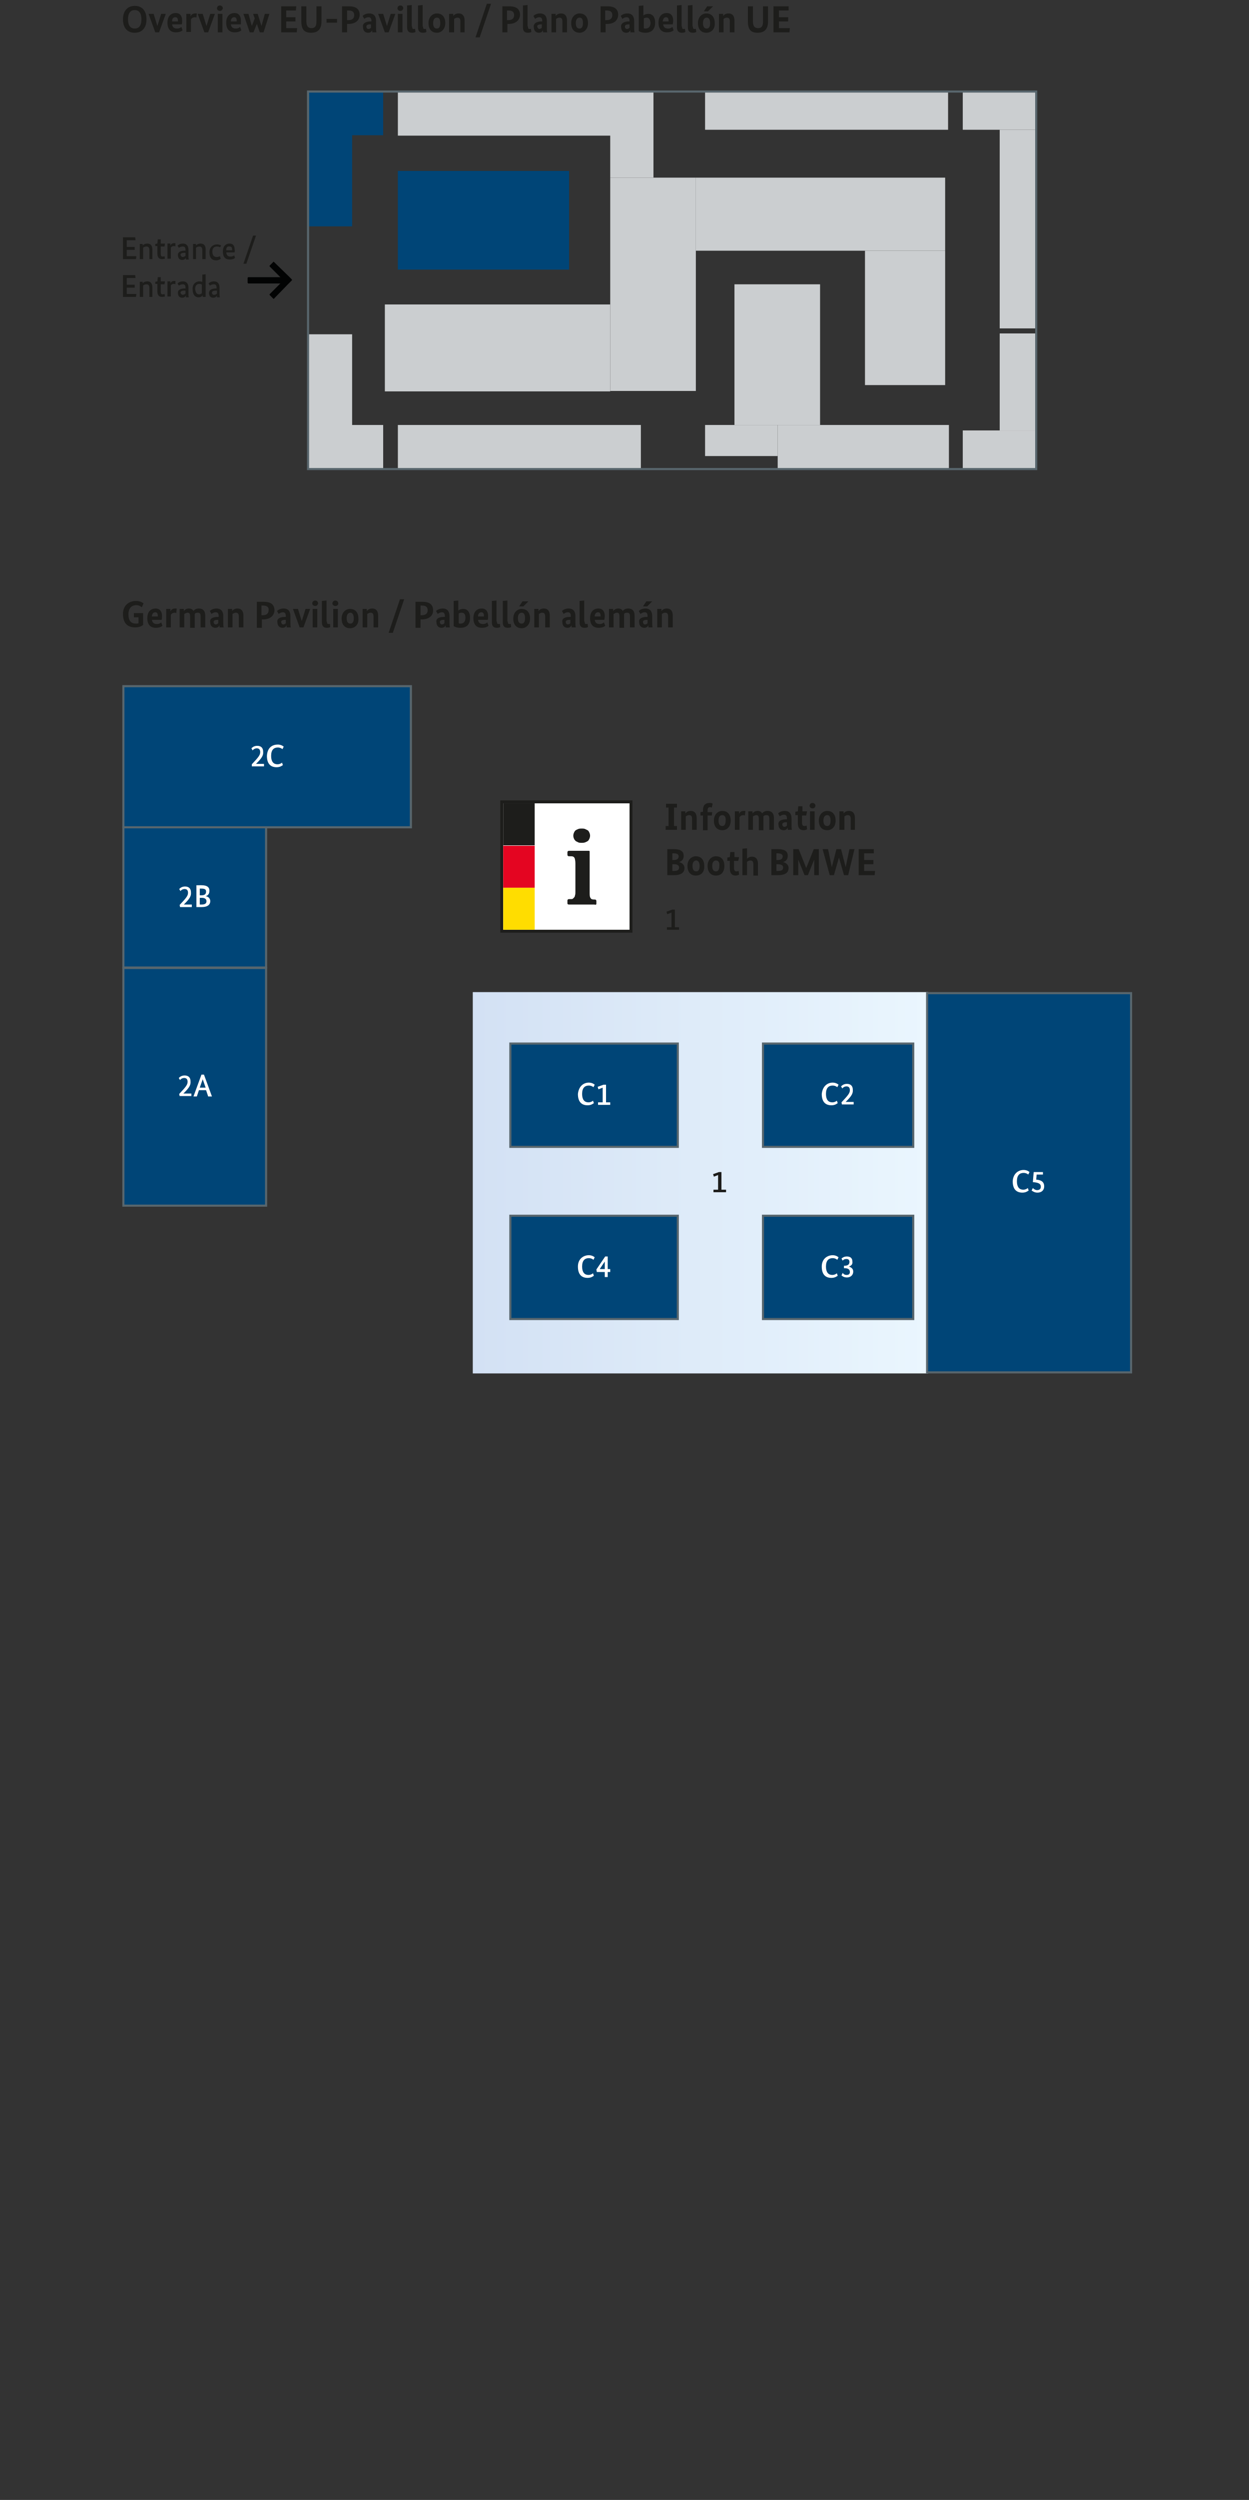 <?xml version="1.0" encoding="utf-8"?>
<!-- Generator: Adobe Illustrator 27.8.0, SVG Export Plug-In . SVG Version: 6.00 Build 0)  -->
<svg version="1.1" xmlns="http://www.w3.org/2000/svg" xmlns:xlink="http://www.w3.org/1999/xlink" x="0px" y="0px"
	 viewBox="0 0 297.6 595.3" style="enable-background:new 0 0 297.6 595.3;" xml:space="preserve">
<rect x="0" y="0" width="297.6" height="595.3" fill="#333333" stroke="none"/>
<style type="text/css">
	.Grün_x0020_bogenförmig{fill:url(#SVGID_1_);stroke:#FFFFFF;stroke-width:0.25;stroke-miterlimit:1;}
	
		.st0{fill:url(#SVGID_00000070812179147183167270000018254813563724594594_);stroke:url(#SVGID_00000131342451564006698270000010540492685689041299_);stroke-width:0.5;}
	.st1{fill:#1D1D1B;}
	.st2{fill:#020303;}
	.st3{fill:#004577;stroke:#58666D;stroke-width:0.5;stroke-miterlimit:10;}
	.st4{fill:#004577;}
	.st5{fill:#CBCED0;}
	.st6{fill:none;stroke:#58666D;stroke-width:0.5;}
	.st7{fill:#FFFFFF;}
	.st8{fill:#E40521;}
	.st9{fill:#FFDD00;}
</style>
<linearGradient id="SVGID_1_" gradientUnits="userSpaceOnUse" x1="14.173" y1="595.276" x2="14.88" y2="594.569">
	<stop  offset="0" style="stop-color:#1DA238"/>
	<stop  offset="0.983" style="stop-color:#24391D"/>
</linearGradient>
<g id="floorplan">
	
		<linearGradient id="SVGID_00000095320182425867191260000011892034903817496192_" gradientUnits="userSpaceOnUse" x1="112.489" y1="281.615" x2="220.857" y2="281.615" gradientTransform="matrix(0.997 0 0 1 0.756 0)">
		<stop  offset="0" style="stop-color:#D3E1F4"/>
		<stop  offset="1" style="stop-color:#EAF6FE"/>
	</linearGradient>
	
		<linearGradient id="SVGID_00000155125938263120767110000007241830312282299019_" gradientUnits="userSpaceOnUse" x1="112.239" y1="281.615" x2="221.107" y2="281.615" gradientTransform="matrix(0.997 0 0 1 0.756 0)">
		<stop  offset="0" style="stop-color:#D3E1F4"/>
		<stop  offset="1" style="stop-color:#EAF6FE"/>
	</linearGradient>
	
		<rect x="112.9" y="236.5" style="fill:url(#SVGID_00000095320182425867191260000011892034903817496192_);stroke:url(#SVGID_00000155125938263120767110000007241830312282299019_);stroke-width:0.5;" width="108" height="90.3"/>
	<g>
		<g>
			<path class="st1" d="M32.1,7.8c-1.7,0-2.8-1.1-2.8-3.2s1.2-3.2,2.8-3.2c1.7,0,2.8,1.1,2.8,3.2S33.8,7.8,32.1,7.8z M32.1,2.4
				c-1,0-1.6,0.7-1.6,2.2c0,1.5,0.6,2.2,1.6,2.2c1,0,1.6-0.7,1.6-2.2C33.7,3.1,33.1,2.4,32.1,2.4z"/>
			<path class="st1" d="M37.9,7.7H37l-1.6-4.4h1.2l0.9,2.9h0l0.9-2.9h1.1L37.9,7.7z"/>
			<path class="st1" d="M43.3,5.8H41c0.1,0.7,0.5,1,1.2,1c0.6,0,0.9-0.3,1-0.4l0.3,0.8c-0.1,0.1-0.5,0.5-1.6,0.5c-1.2,0-2-0.7-2-2.3
				c0-1.6,0.9-2.3,2-2.3c0.9,0,1.5,0.6,1.5,1.8C43.4,5.3,43.4,5.6,43.3,5.8z M41,5.1h1.4c0-0.1,0-0.1,0-0.2c0-0.5-0.2-0.8-0.6-0.8
				C41.3,4.1,41,4.4,41,5.1z"/>
			<path class="st1" d="M46.8,4.2c0,0-0.2-0.1-0.3-0.1c-0.5,0-0.8,0.2-1,0.5v3h-1.1V3.3h1v0.6h0c0.2-0.4,0.5-0.7,1.1-0.7
				c0.2,0,0.3,0,0.4,0L46.8,4.2z"/>
			<path class="st1" d="M49.6,7.7h-0.9l-1.6-4.4h1.2l0.9,2.9h0l0.9-2.9h1.1L49.6,7.7z"/>
			<path class="st1" d="M52.4,2.6c-0.4,0-0.7-0.3-0.7-0.6c0-0.4,0.3-0.7,0.7-0.7c0.4,0,0.7,0.3,0.7,0.7C53,2.3,52.8,2.6,52.4,2.6z
				 M53,7.7h-1.1V3.3H53V7.7z"/>
			<path class="st1" d="M57.4,5.8H55c0.1,0.7,0.5,1,1.2,1c0.6,0,0.9-0.3,1-0.4l0.3,0.8c-0.1,0.1-0.5,0.5-1.6,0.5c-1.2,0-2-0.7-2-2.3
				c0-1.6,0.9-2.3,2-2.3c0.9,0,1.5,0.6,1.5,1.8C57.4,5.3,57.4,5.6,57.4,5.8z M55,5.1h1.4c0-0.1,0-0.1,0-0.2c0-0.5-0.2-0.8-0.6-0.8
				C55.4,4.1,55,4.4,55,5.1z"/>
			<path class="st1" d="M62.8,7.7h-0.9l-0.7-2h0l-0.8,2h-0.9l-1.5-4.4h1.2l0.8,2.9h0l0.7-1.8l-0.4-1.1h1.1l0.9,2.9h0l0.8-2.9h1.1
				L62.8,7.7z"/>
			<path class="st1" d="M70.5,2.5h-2.3v1.6h2.2v1h-2.2v1.6h2.6l-0.1,1H67V1.5h3.6L70.5,2.5z"/>
			<path class="st1" d="M76.6,5.1c0,1.8-0.8,2.7-2.5,2.7c-1.6,0-2.3-0.8-2.3-2.7V1.5H73v3.6c0,1.1,0.4,1.6,1.2,1.6
				c0.9,0,1.2-0.5,1.2-1.6V1.5h1.2V5.1z"/>
			<path class="st1" d="M80.3,5.4h-2.5V4.5h2.5V5.4z"/>
			<path class="st1" d="M83,5.7h-0.3v2h-1.2V1.5h1.6c1.8,0,2.6,0.7,2.6,2.1C85.6,4.9,84.7,5.7,83,5.7z M83.1,2.5h-0.4v2.3H83
				c0.9,0,1.4-0.4,1.4-1.2C84.4,2.9,84,2.5,83.1,2.5z"/>
			<path class="st1" d="M88.3,5.1h0.2V5c0-0.6-0.2-0.9-0.7-0.9c-0.5,0-0.9,0.3-1,0.4l-0.4-0.7c0.2-0.2,0.7-0.6,1.6-0.6
				c1,0,1.6,0.6,1.6,1.8v1.5c0,0.5,0,0.9,0.1,1.2h-1c0-0.1,0-0.3,0-0.5h0c-0.2,0.3-0.4,0.6-1,0.6c-0.7,0-1.2-0.5-1.2-1.3
				C86.3,5.6,87.1,5.1,88.3,5.1z M87.8,6.9c0.3,0,0.5-0.2,0.6-0.3V5.8l-0.2,0c-0.6,0-0.9,0.2-0.9,0.5C87.3,6.7,87.5,6.9,87.8,6.9z"
				/>
			<path class="st1" d="M92.6,7.7h-0.9l-1.6-4.4h1.2l0.9,2.9h0l0.9-2.9h1.1L92.6,7.7z"/>
			<path class="st1" d="M95.4,2.6c-0.4,0-0.7-0.3-0.7-0.6c0-0.4,0.3-0.7,0.7-0.7c0.4,0,0.7,0.3,0.7,0.7C96,2.3,95.8,2.6,95.4,2.6z
				 M95.9,7.7h-1.1V3.3h1.1V7.7z"/>
			<path class="st1" d="M98.2,6.3c0,0.5,0.1,0.6,0.4,0.6c0.2,0,0.3,0,0.3-0.1L99,7.6c-0.1,0.1-0.4,0.2-0.8,0.2
				c-0.7,0-1.2-0.3-1.2-1.3V1.3l1.1-0.1V6.3z"/>
			<path class="st1" d="M100.8,6.3c0,0.5,0.1,0.6,0.4,0.6c0.2,0,0.3,0,0.3-0.1l0.1,0.8c-0.1,0.1-0.4,0.2-0.8,0.2
				c-0.7,0-1.2-0.3-1.2-1.3V1.3l1.1-0.1V6.3z"/>
			<path class="st1" d="M104.1,7.8c-1.1,0-2-0.7-2-2.3c0-1.5,1-2.3,2-2.3c1.1,0,2,0.7,2,2.3C106.1,7,105.1,7.8,104.1,7.8z
				 M104.1,4.2c-0.5,0-0.9,0.4-0.9,1.3c0,1,0.4,1.3,0.9,1.3c0.5,0,0.8-0.4,0.8-1.3C104.9,4.5,104.6,4.2,104.1,4.2z"/>
			<path class="st1" d="M109.7,7.7V5.1c0-0.6-0.2-0.9-0.7-0.9c-0.4,0-0.6,0.2-0.8,0.3v3.2H107V3.3h1v0.5h0c0.2-0.2,0.5-0.6,1.3-0.6
				c0.9,0,1.4,0.6,1.4,1.7v2.8H109.7z"/>
			<path class="st1" d="M114.3,8.9h-1l2.7-8h1L114.3,8.9z"/>
			<path class="st1" d="M121.2,5.7h-0.3v2h-1.2V1.5h1.6c1.8,0,2.6,0.7,2.6,2.1C123.8,4.9,122.8,5.7,121.2,5.7z M121.2,2.5h-0.4v2.3
				h0.3c0.9,0,1.4-0.4,1.4-1.2C122.5,2.9,122.1,2.5,121.2,2.5z"/>
			<path class="st1" d="M125.8,6.3c0,0.5,0.1,0.6,0.4,0.6c0.2,0,0.3,0,0.3-0.1l0.1,0.8c-0.1,0.1-0.4,0.2-0.8,0.2
				c-0.7,0-1.2-0.3-1.2-1.3V1.3l1.1-0.1V6.3z"/>
			<path class="st1" d="M129,5.1h0.2V5c0-0.6-0.2-0.9-0.7-0.9c-0.5,0-0.9,0.3-1,0.4l-0.4-0.7c0.2-0.2,0.7-0.6,1.6-0.6
				c1,0,1.6,0.6,1.6,1.8v1.5c0,0.5,0,0.9,0.1,1.2h-1c0-0.1,0-0.3,0-0.5h0c-0.2,0.3-0.4,0.6-1,0.6c-0.7,0-1.2-0.5-1.2-1.3
				C127,5.6,127.9,5.1,129,5.1z M128.5,6.9c0.3,0,0.5-0.2,0.6-0.3V5.8l-0.2,0c-0.6,0-0.9,0.2-0.9,0.5C128.1,6.7,128.3,6.9,128.5,6.9
				z"/>
			<path class="st1" d="M134,7.7V5.1c0-0.6-0.2-0.9-0.7-0.9c-0.4,0-0.6,0.2-0.8,0.3v3.2h-1.1V3.3h1v0.5h0c0.2-0.2,0.5-0.6,1.3-0.6
				c0.9,0,1.4,0.6,1.4,1.7v2.8H134z"/>
			<path class="st1" d="M138.1,7.8c-1.1,0-2-0.7-2-2.3c0-1.5,1-2.3,2-2.3c1.1,0,2,0.7,2,2.3C140.1,7,139.1,7.8,138.1,7.8z
				 M138.1,4.2c-0.5,0-0.9,0.4-0.9,1.3c0,1,0.4,1.3,0.9,1.3c0.5,0,0.8-0.4,0.8-1.3C138.9,4.5,138.6,4.2,138.1,4.2z"/>
			<path class="st1" d="M144.6,5.7h-0.3v2h-1.2V1.5h1.6c1.8,0,2.6,0.7,2.6,2.1C147.2,4.9,146.3,5.7,144.6,5.7z M144.6,2.5h-0.4v2.3
				h0.3c0.9,0,1.4-0.4,1.4-1.2C145.9,2.9,145.5,2.5,144.6,2.5z"/>
			<path class="st1" d="M149.8,5.1h0.2V5c0-0.6-0.2-0.9-0.7-0.9c-0.5,0-0.9,0.3-1,0.4l-0.4-0.7c0.2-0.2,0.7-0.6,1.6-0.6
				c1,0,1.6,0.6,1.6,1.8v1.5c0,0.5,0,0.9,0.1,1.2h-1c0-0.1,0-0.3,0-0.5h0c-0.2,0.3-0.4,0.6-1,0.6c-0.7,0-1.2-0.5-1.2-1.3
				C147.8,5.6,148.7,5.1,149.8,5.1z M149.4,6.9c0.3,0,0.5-0.2,0.6-0.3V5.8l-0.2,0c-0.6,0-0.9,0.2-0.9,0.5
				C148.9,6.7,149.1,6.9,149.4,6.9z"/>
			<path class="st1" d="M153.8,7.8c-0.8,0-1.3-0.2-1.6-0.4v-6l1.1-0.1v2.4h0c0.2-0.2,0.6-0.4,1.2-0.4c1,0,1.6,0.8,1.6,2.1
				C156.1,7.1,155.1,7.8,153.8,7.8z M154.1,4.2c-0.3,0-0.6,0.1-0.7,0.2v2.3c0.1,0.1,0.2,0.1,0.4,0.1c0.7,0,1.2-0.4,1.2-1.4
				C154.9,4.6,154.6,4.2,154.1,4.2z"/>
			<path class="st1" d="M160.3,5.8h-2.3c0.1,0.7,0.5,1,1.2,1c0.6,0,0.9-0.3,1-0.4l0.3,0.8c-0.1,0.1-0.5,0.5-1.6,0.5
				c-1.2,0-2-0.7-2-2.3c0-1.6,0.9-2.3,2-2.3c0.9,0,1.5,0.6,1.5,1.8C160.4,5.3,160.3,5.6,160.3,5.8z M157.9,5.1h1.4
				c0-0.1,0-0.1,0-0.2c0-0.5-0.2-0.8-0.6-0.8C158.3,4.1,158,4.4,157.9,5.1z"/>
			<path class="st1" d="M162.5,6.3c0,0.5,0.1,0.6,0.4,0.6c0.2,0,0.3,0,0.3-0.1l0.1,0.8c-0.1,0.1-0.4,0.2-0.8,0.2
				c-0.7,0-1.2-0.3-1.2-1.3V1.3l1.1-0.1V6.3z"/>
			<path class="st1" d="M165.1,6.3c0,0.5,0.1,0.6,0.4,0.6c0.2,0,0.3,0,0.3-0.1l0.1,0.8c-0.1,0.1-0.4,0.2-0.8,0.2
				c-0.7,0-1.2-0.3-1.2-1.3V1.3l1.1-0.1V6.3z"/>
			<path class="st1" d="M168.3,7.8c-1.1,0-2-0.7-2-2.3c0-1.5,1-2.3,2-2.3c1.1,0,2,0.7,2,2.3C170.4,7,169.4,7.8,168.3,7.8z
				 M168.4,4.2c-0.5,0-0.9,0.4-0.9,1.3c0,1,0.4,1.3,0.9,1.3c0.5,0,0.8-0.4,0.8-1.3C169.2,4.5,168.8,4.2,168.4,4.2z M169.9,1.5
				l-1.2,1.2h-1l0.8-1.2L169.9,1.5L169.9,1.5z"/>
			<path class="st1" d="M173.9,7.7V5.1c0-0.6-0.2-0.9-0.7-0.9c-0.4,0-0.6,0.2-0.8,0.3v3.2h-1.1V3.3h1v0.5h0c0.2-0.2,0.5-0.6,1.3-0.6
				c0.9,0,1.4,0.6,1.4,1.7v2.8H173.9z"/>
			<path class="st1" d="M183,5.1c0,1.8-0.8,2.7-2.5,2.7c-1.6,0-2.3-0.8-2.3-2.7V1.5h1.2v3.6c0,1.1,0.4,1.6,1.2,1.6
				c0.9,0,1.2-0.5,1.2-1.6V1.5h1.2V5.1z"/>
			<path class="st1" d="M187.9,2.5h-2.3v1.6h2.2v1h-2.2v1.6h2.6l-0.1,1h-3.8V1.5h3.6L187.9,2.5z"/>
		</g>
	</g>
	<g>
		<path class="st1" d="M32.4,143.1c1.1,0,1.7,0.5,1.8,0.6l-0.4,0.9c-0.2-0.1-0.6-0.5-1.3-0.5c-1,0-1.9,0.6-1.9,2.2
			c0,1.6,0.7,2.2,1.8,2.2c0.2,0,0.5,0,0.6-0.1v-1.4h-1.1v-1h2.2v2.8c-0.2,0.2-0.8,0.6-1.9,0.6c-1.7,0-2.9-0.9-2.9-3.2
			C29.3,144.1,30.8,143.1,32.4,143.1z"/>
		<path class="st1" d="M38.5,147.6h-2.3c0.1,0.7,0.5,1,1.2,1c0.6,0,0.9-0.3,1-0.4l0.3,0.8c-0.1,0.1-0.5,0.5-1.6,0.5
			c-1.2,0-2-0.7-2-2.3c0-1.6,0.9-2.3,2-2.3c0.9,0,1.5,0.6,1.5,1.8C38.6,147.1,38.6,147.4,38.5,147.6z M36.2,146.8h1.4
			c0-0.1,0-0.1,0-0.2c0-0.5-0.2-0.8-0.6-0.8C36.5,145.8,36.2,146.2,36.2,146.8z"/>
		<path class="st1" d="M42,146c0,0-0.2-0.1-0.3-0.1c-0.5,0-0.8,0.2-1,0.5v3h-1.1v-4.4h1v0.6h0c0.2-0.4,0.5-0.7,1.1-0.7
			c0.2,0,0.3,0,0.4,0L42,146z"/>
		<path class="st1" d="M45.3,149.4v-2.6c0-0.7-0.2-0.9-0.6-0.9c-0.3,0-0.6,0.2-0.8,0.3v3.2h-1.1v-4.4h1v0.5h0
			c0.2-0.2,0.5-0.6,1.2-0.6c0.5,0,0.9,0.2,1.1,0.6c0.2-0.3,0.6-0.6,1.3-0.6c1,0,1.5,0.6,1.5,1.7v2.8h-1.1v-2.6
			c0-0.7-0.2-0.9-0.7-0.9c-0.3,0-0.6,0.1-0.7,0.3c0,0.1,0,0.3,0,0.5v2.8H45.3z"/>
		<path class="st1" d="M51.9,146.9h0.2v-0.2c0-0.6-0.2-0.9-0.7-0.9c-0.5,0-0.9,0.3-1,0.4l-0.4-0.7c0.2-0.2,0.7-0.6,1.6-0.6
			c1,0,1.6,0.6,1.6,1.8v1.5c0,0.5,0,0.9,0.1,1.2h-1c0-0.1,0-0.3,0-0.5h0c-0.2,0.3-0.4,0.6-1,0.6c-0.7,0-1.2-0.5-1.2-1.3
			C49.9,147.3,50.7,146.9,51.9,146.9z M51.4,148.7c0.3,0,0.5-0.2,0.6-0.3v-0.8l-0.2,0c-0.6,0-0.9,0.2-0.9,0.5
			C50.9,148.4,51.1,148.7,51.4,148.7z"/>
		<path class="st1" d="M56.9,149.4v-2.6c0-0.6-0.2-0.9-0.7-0.9c-0.4,0-0.6,0.2-0.8,0.3v3.2h-1.1v-4.4h1v0.5h0
			c0.2-0.2,0.5-0.6,1.3-0.6c0.9,0,1.4,0.6,1.4,1.7v2.8H56.9z"/>
		<path class="st1" d="M62.7,147.5h-0.3v2h-1.2v-6.2h1.6c1.8,0,2.6,0.7,2.6,2.1C65.3,146.6,64.4,147.5,62.7,147.5z M62.7,144.2h-0.4
			v2.3h0.3c0.9,0,1.4-0.4,1.4-1.2C64.1,144.6,63.6,144.2,62.7,144.2z"/>
		<path class="st1" d="M67.9,146.9h0.2v-0.2c0-0.6-0.2-0.9-0.7-0.9c-0.5,0-0.9,0.3-1,0.4l-0.4-0.7c0.2-0.2,0.7-0.6,1.6-0.6
			c1,0,1.6,0.6,1.6,1.8v1.5c0,0.5,0,0.9,0.1,1.2h-1c0-0.1,0-0.3,0-0.5h0c-0.2,0.3-0.4,0.6-1,0.6c-0.7,0-1.2-0.5-1.2-1.3
			C65.9,147.3,66.8,146.9,67.9,146.9z M67.5,148.7c0.3,0,0.5-0.2,0.6-0.3v-0.8l-0.2,0c-0.6,0-0.9,0.2-0.9,0.5
			C67,148.4,67.2,148.7,67.5,148.7z"/>
		<path class="st1" d="M72.3,149.4h-0.9l-1.6-4.4H71l0.9,2.9h0l0.9-2.9h1.1L72.3,149.4z"/>
		<path class="st1" d="M75.1,144.3c-0.4,0-0.7-0.3-0.7-0.6c0-0.4,0.3-0.7,0.7-0.7c0.4,0,0.7,0.3,0.7,0.7
			C75.7,144.1,75.4,144.3,75.1,144.3z M75.6,149.4h-1.1v-4.4h1.1V149.4z"/>
		<path class="st1" d="M77.9,148c0,0.5,0.1,0.6,0.4,0.6c0.2,0,0.3,0,0.3-0.1l0.1,0.8c-0.1,0.1-0.4,0.2-0.8,0.2
			c-0.7,0-1.2-0.3-1.2-1.3v-5.1l1.1-0.1V148z"/>
		<path class="st1" d="M79.9,144.3c-0.4,0-0.7-0.3-0.7-0.6c0-0.4,0.3-0.7,0.7-0.7c0.4,0,0.7,0.3,0.7,0.7
			C80.6,144.1,80.3,144.3,79.9,144.3z M80.5,149.4h-1.1v-4.4h1.1V149.4z"/>
		<path class="st1" d="M83.4,149.6c-1.1,0-2-0.7-2-2.3c0-1.5,1-2.3,2-2.3c1.1,0,2,0.7,2,2.3C85.5,148.8,84.5,149.6,83.4,149.6z
			 M83.5,145.9c-0.5,0-0.9,0.4-0.9,1.3c0,1,0.4,1.3,0.9,1.3c0.5,0,0.8-0.4,0.8-1.3C84.3,146.3,83.9,145.9,83.5,145.9z"/>
		<path class="st1" d="M89,149.4v-2.6c0-0.6-0.2-0.9-0.7-0.9c-0.4,0-0.6,0.2-0.8,0.3v3.2h-1.1v-4.4h1v0.5h0c0.2-0.2,0.5-0.6,1.3-0.6
			c0.9,0,1.4,0.6,1.4,1.7v2.8H89z"/>
		<path class="st1" d="M93.6,150.7h-1l2.7-8h1L93.6,150.7z"/>
		<path class="st1" d="M100.5,147.5h-0.3v2H99v-6.2h1.6c1.8,0,2.6,0.7,2.6,2.1C103.2,146.6,102.2,147.5,100.5,147.5z M100.6,144.2
			h-0.4v2.3h0.3c0.9,0,1.4-0.4,1.4-1.2C101.9,144.6,101.5,144.2,100.6,144.2z"/>
		<path class="st1" d="M105.8,146.9h0.2v-0.2c0-0.6-0.2-0.9-0.7-0.9c-0.5,0-0.9,0.3-1,0.4l-0.4-0.7c0.2-0.2,0.7-0.6,1.6-0.6
			c1,0,1.6,0.6,1.6,1.8v1.5c0,0.5,0,0.9,0.1,1.2h-1c0-0.1,0-0.3,0-0.5h0c-0.2,0.3-0.4,0.6-1,0.6c-0.7,0-1.2-0.5-1.2-1.3
			C103.8,147.3,104.6,146.9,105.8,146.9z M105.3,148.7c0.3,0,0.5-0.2,0.6-0.3v-0.8l-0.2,0c-0.6,0-0.9,0.2-0.9,0.5
			C104.8,148.4,105,148.7,105.3,148.7z"/>
		<path class="st1" d="M109.7,149.5c-0.8,0-1.3-0.2-1.6-0.4v-6l1.1-0.1v2.4h0c0.2-0.2,0.6-0.4,1.2-0.4c1,0,1.6,0.8,1.6,2.1
			C112,148.9,111,149.5,109.7,149.5z M110,145.9c-0.3,0-0.6,0.1-0.7,0.2v2.3c0.1,0.1,0.2,0.1,0.4,0.1c0.7,0,1.2-0.4,1.2-1.4
			C110.9,146.3,110.6,145.9,110,145.9z"/>
		<path class="st1" d="M116.2,147.6h-2.3c0.1,0.7,0.5,1,1.2,1c0.6,0,0.9-0.3,1-0.4l0.3,0.8c-0.1,0.1-0.5,0.5-1.6,0.5
			c-1.2,0-2-0.7-2-2.3c0-1.6,0.9-2.3,2-2.3c0.9,0,1.5,0.6,1.5,1.8C116.3,147.1,116.3,147.4,116.2,147.6z M113.9,146.8h1.4
			c0-0.1,0-0.1,0-0.2c0-0.5-0.2-0.8-0.6-0.8C114.2,145.8,113.9,146.2,113.9,146.8z"/>
		<path class="st1" d="M118.4,148c0,0.5,0.1,0.6,0.4,0.6c0.2,0,0.3,0,0.3-0.1l0.1,0.8c-0.1,0.1-0.4,0.2-0.8,0.2
			c-0.7,0-1.2-0.3-1.2-1.3v-5.1l1.1-0.1V148z"/>
		<path class="st1" d="M121,148c0,0.5,0.1,0.6,0.4,0.6c0.2,0,0.3,0,0.3-0.1l0.1,0.8c-0.1,0.1-0.4,0.2-0.8,0.2
			c-0.7,0-1.2-0.3-1.2-1.3v-5.1l1.1-0.1V148z"/>
		<path class="st1" d="M124.3,149.6c-1.1,0-2-0.7-2-2.3c0-1.5,1-2.3,2-2.3c1.1,0,2,0.7,2,2.3C126.3,148.8,125.3,149.6,124.3,149.6z
			 M124.3,145.9c-0.5,0-0.9,0.4-0.9,1.3c0,1,0.4,1.3,0.9,1.3c0.5,0,0.8-0.4,0.8-1.3C125.1,146.3,124.8,145.9,124.3,145.9z
			 M125.9,143.2l-1.2,1.2h-1l0.8-1.2L125.9,143.2L125.9,143.2z"/>
		<path class="st1" d="M129.9,149.4v-2.6c0-0.6-0.2-0.9-0.7-0.9c-0.4,0-0.6,0.2-0.8,0.3v3.2h-1.1v-4.4h1v0.5h0
			c0.2-0.2,0.5-0.6,1.3-0.6c0.9,0,1.4,0.6,1.4,1.7v2.8H129.9z"/>
		<path class="st1" d="M135.8,146.9h0.2v-0.2c0-0.6-0.2-0.9-0.7-0.9c-0.5,0-0.9,0.3-1,0.4l-0.4-0.7c0.2-0.2,0.7-0.6,1.6-0.6
			c1,0,1.6,0.6,1.6,1.8v1.5c0,0.5,0,0.9,0.1,1.2h-1c0-0.1,0-0.3,0-0.5h0c-0.2,0.3-0.4,0.6-1,0.6c-0.7,0-1.2-0.5-1.2-1.3
			C133.8,147.3,134.6,146.9,135.8,146.9z M135.3,148.7c0.3,0,0.5-0.2,0.6-0.3v-0.8l-0.2,0c-0.6,0-0.9,0.2-0.9,0.5
			C134.8,148.4,135,148.7,135.3,148.7z"/>
		<path class="st1" d="M139.3,148c0,0.5,0.1,0.6,0.4,0.6c0.2,0,0.3,0,0.3-0.1l0.1,0.8c-0.1,0.1-0.4,0.2-0.8,0.2
			c-0.7,0-1.2-0.3-1.2-1.3v-5.1l1.1-0.1V148z"/>
		<path class="st1" d="M144,147.6h-2.3c0.1,0.7,0.5,1,1.2,1c0.6,0,0.9-0.3,1-0.4l0.3,0.8c-0.1,0.1-0.5,0.5-1.6,0.5
			c-1.2,0-2-0.7-2-2.3c0-1.6,0.9-2.3,2-2.3c0.9,0,1.5,0.6,1.5,1.8C144.1,147.1,144,147.4,144,147.6z M141.7,146.8h1.4
			c0-0.1,0-0.1,0-0.2c0-0.5-0.2-0.8-0.6-0.8C142,145.8,141.7,146.2,141.7,146.8z"/>
		<path class="st1" d="M147.6,149.4v-2.6c0-0.7-0.2-0.9-0.6-0.9c-0.3,0-0.6,0.2-0.8,0.3v3.2h-1.1v-4.4h1v0.5h0
			c0.2-0.2,0.5-0.6,1.2-0.6c0.5,0,0.9,0.2,1.1,0.6c0.2-0.3,0.6-0.6,1.3-0.6c1,0,1.5,0.6,1.5,1.7v2.8h-1.1v-2.6
			c0-0.7-0.2-0.9-0.7-0.9c-0.3,0-0.6,0.1-0.7,0.3c0,0.1,0,0.3,0,0.5v2.8H147.6z"/>
		<path class="st1" d="M154.1,146.9h0.2v-0.2c0-0.6-0.2-0.9-0.7-0.9c-0.5,0-0.9,0.3-1,0.4l-0.4-0.7c0.2-0.2,0.7-0.6,1.6-0.6
			c1,0,1.6,0.6,1.6,1.8v1.5c0,0.5,0,0.9,0.1,1.2h-1c0-0.1,0-0.3,0-0.5h0c-0.2,0.3-0.4,0.6-1,0.6c-0.7,0-1.2-0.5-1.2-1.3
			C152.1,147.3,153,146.9,154.1,146.9z M153.7,148.7c0.3,0,0.5-0.2,0.6-0.3v-0.8l-0.2,0c-0.6,0-0.9,0.2-0.9,0.5
			C153.2,148.4,153.4,148.7,153.7,148.7z M155.4,143.2l-1.2,1.2h-1l0.8-1.2L155.4,143.2L155.4,143.2z"/>
		<path class="st1" d="M159.2,149.4v-2.6c0-0.6-0.2-0.9-0.7-0.9c-0.4,0-0.6,0.2-0.8,0.3v3.2h-1.1v-4.4h1v0.5h0
			c0.2-0.2,0.5-0.6,1.3-0.6c0.9,0,1.4,0.6,1.4,1.7v2.8H159.2z"/>
	</g>
	<g>
		<path class="st1" d="M32.3,57.2h-2.1v1.6h1.9v0.7h-1.9V61h2.3l-0.1,0.7h-3.1v-5.2h2.9L32.3,57.2z"/>
		<path class="st1" d="M35.6,61.7v-2.1c0-0.6-0.2-0.9-0.7-0.9c-0.4,0-0.7,0.2-0.8,0.3v2.7h-0.8v-3.6H34v0.4h0
			c0.1-0.2,0.5-0.5,1.1-0.5c0.8,0,1.2,0.5,1.2,1.4v2.3H35.6z"/>
		<path class="st1" d="M39.2,58.7h-0.9v1.7c0,0.5,0.1,0.7,0.5,0.7c0.2,0,0.3-0.1,0.4-0.1l0.1,0.6c-0.1,0-0.3,0.1-0.7,0.1
			c-0.7,0-1.1-0.4-1.1-1.3v-1.8H37v-0.5l0.5-0.1l0.1-1h0.7v1h1L39.2,58.7z"/>
		<path class="st1" d="M41.8,58.7c0,0-0.1-0.1-0.3-0.1c-0.5,0-0.7,0.2-0.8,0.4v2.6h-0.8v-3.6h0.7v0.5h0c0.1-0.3,0.4-0.6,0.9-0.6
			c0.1,0,0.2,0,0.3,0L41.8,58.7z"/>
		<path class="st1" d="M44,59.7h0.2v-0.2c0-0.6-0.2-0.8-0.7-0.8c-0.4,0-0.7,0.2-0.9,0.3l-0.3-0.5c0.2-0.2,0.6-0.5,1.3-0.5
			c0.8,0,1.3,0.5,1.3,1.5v1.4c0,0.4,0,0.7,0.1,0.9h-0.7c0-0.1,0-0.2,0-0.4h0c-0.1,0.2-0.4,0.5-0.9,0.5c-0.6,0-1-0.4-1-1.1
			C42.3,60,43.1,59.7,44,59.7z M43.5,61.2c0.4,0,0.6-0.2,0.7-0.3v-0.7l-0.3,0c-0.6,0-0.9,0.2-0.9,0.5C43.1,61,43.3,61.2,43.5,61.2z"
			/>
		<path class="st1" d="M48.2,61.7v-2.1c0-0.6-0.2-0.9-0.7-0.9c-0.4,0-0.7,0.2-0.8,0.3v2.7H46v-3.6h0.7v0.4h0
			c0.1-0.2,0.5-0.5,1.1-0.5c0.8,0,1.2,0.5,1.2,1.4v2.3H48.2z"/>
		<path class="st1" d="M52.4,58.9c-0.1-0.1-0.3-0.2-0.7-0.2c-0.6,0-1.1,0.3-1.1,1.2c0,0.9,0.4,1.3,1,1.3c0.4,0,0.6-0.1,0.8-0.2
			l0.2,0.6c-0.1,0.1-0.5,0.4-1.1,0.4c-0.9,0-1.6-0.5-1.6-1.9c0-1.3,0.9-1.9,1.8-1.9c0.6,0,0.9,0.2,1,0.3L52.4,58.9z"/>
		<path class="st1" d="M55.9,60.1h-2c0.1,0.7,0.4,1,1,1c0.5,0,0.8-0.2,0.9-0.3l0.2,0.6c-0.1,0.1-0.4,0.4-1.3,0.4
			c-1,0-1.6-0.6-1.6-1.9c0-1.3,0.7-1.9,1.6-1.9c0.8,0,1.2,0.5,1.2,1.4C56,59.7,55.9,59.9,55.9,60.1z M53.9,59.6h1.4
			c0-0.1,0-0.1,0-0.2c0-0.5-0.2-0.7-0.6-0.7C54.2,58.6,53.9,58.9,53.9,59.6z"/>
		<path class="st1" d="M58.7,62.8h-0.7l2.3-6.7H61L58.7,62.8z"/>
		<path class="st1" d="M32.3,66.2h-2.1v1.6h1.9v0.7h-1.9V70h2.3l-0.1,0.7h-3.1v-5.2h2.9L32.3,66.2z"/>
		<path class="st1" d="M35.6,70.7v-2.1c0-0.6-0.2-0.9-0.7-0.9c-0.4,0-0.7,0.2-0.8,0.3v2.7h-0.8v-3.6H34v0.4h0
			c0.1-0.2,0.5-0.5,1.1-0.5c0.8,0,1.2,0.5,1.2,1.4v2.3H35.6z"/>
		<path class="st1" d="M39.2,67.7h-0.9v1.7c0,0.5,0.1,0.7,0.5,0.7c0.2,0,0.3-0.1,0.4-0.1l0.1,0.6c-0.1,0-0.3,0.1-0.7,0.1
			c-0.7,0-1.1-0.4-1.1-1.3v-1.8H37v-0.5l0.5-0.1l0.1-1h0.7v1h1L39.2,67.7z"/>
		<path class="st1" d="M41.8,67.7c0,0-0.1-0.1-0.3-0.1c-0.5,0-0.7,0.2-0.8,0.4v2.6h-0.8v-3.6h0.7v0.5h0c0.1-0.3,0.4-0.6,0.9-0.6
			c0.1,0,0.2,0,0.3,0L41.8,67.7z"/>
		<path class="st1" d="M44,68.7h0.2v-0.2c0-0.6-0.2-0.8-0.7-0.8c-0.4,0-0.7,0.2-0.9,0.3l-0.3-0.5c0.2-0.2,0.6-0.5,1.3-0.5
			c0.8,0,1.3,0.5,1.3,1.5v1.4c0,0.4,0,0.7,0.1,0.9h-0.7c0-0.1,0-0.2,0-0.4h0c-0.1,0.2-0.4,0.5-0.9,0.5c-0.6,0-1-0.4-1-1.1
			C42.3,69,43.1,68.7,44,68.7z M43.5,70.2c0.4,0,0.6-0.2,0.7-0.3v-0.7l-0.3,0c-0.6,0-0.9,0.2-0.9,0.5C43.1,70,43.3,70.2,43.5,70.2z"
			/>
		<path class="st1" d="M47.5,67c0.3,0,0.5,0.1,0.7,0.1v-1.7l0.8-0.1v5.4h-0.7v-0.4h0c-0.1,0.1-0.3,0.5-1,0.5c-0.8,0-1.4-0.6-1.4-1.9
			C45.8,67.6,46.7,67,47.5,67z M47.4,70.1c0.4,0,0.6-0.2,0.7-0.3v-2c-0.1-0.1-0.3-0.2-0.6-0.2c-0.6,0-1,0.4-1,1.2
			C46.6,69.8,47,70.1,47.4,70.1z"/>
		<path class="st1" d="M51.4,68.7h0.2v-0.2c0-0.6-0.2-0.8-0.7-0.8c-0.4,0-0.7,0.2-0.9,0.3l-0.3-0.5c0.2-0.2,0.6-0.5,1.3-0.5
			c0.8,0,1.3,0.5,1.3,1.5v1.4c0,0.4,0,0.7,0.1,0.9h-0.7c0-0.1,0-0.2,0-0.4h0c-0.1,0.2-0.4,0.5-0.9,0.5c-0.6,0-1-0.4-1-1.1
			C49.8,69,50.5,68.7,51.4,68.7z M51,70.2c0.4,0,0.6-0.2,0.7-0.3v-0.7l-0.3,0c-0.6,0-0.9,0.2-0.9,0.5C50.5,70,50.7,70.2,51,70.2z"/>
	</g>
	<path class="st2" d="M68.7,67.6L68.7,67.6l0.8-0.8c0.1-0.1,0.1-0.2,0-0.3l-0.8-0.8l-3.4-3.3c-0.1-0.1-0.2-0.1-0.2,0l0,0l-0.8,0.8
		c-0.1,0.1-0.1,0.2,0,0.3l0,0l2.5,2.5h-7.6c-0.1,0-0.2,0.1-0.2,0.2v1.1c0,0.1,0.1,0.2,0.2,0.2h7.6L64.3,70c-0.1,0.1-0.1,0.2,0,0.3
		l0,0l0.8,0.8c0.1,0.1,0.2,0.1,0.2,0l0,0L68.7,67.6z"/>
	<rect x="220.9" y="236.5" class="st3" width="48.6" height="90.3"/>
	<rect x="181.8" y="289.5" class="st3" width="35.8" height="24.6"/>
	<rect x="181.8" y="248.5" class="st3" width="35.8" height="24.6"/>
	<rect x="121.6" y="289.5" class="st3" width="39.9" height="24.6"/>
	<rect x="121.6" y="248.5" class="st3" width="39.9" height="24.6"/>
	<rect x="29.4" y="230.5" class="st3" width="34" height="56.6"/>
	<rect x="29.4" y="197" class="st3" width="34" height="33.4"/>
	<rect x="29.4" y="163.4" class="st3" width="68.5" height="33.6"/>
	<polygon class="st4" points="91.3,21.8 83.9,21.8 76.5,21.8 73.3,21.8 73.3,53.9 83.9,53.9 83.9,32.2 91.3,32.2 	"/>
	<polygon class="st5" points="91.3,111.6 83.9,111.6 76.5,111.6 73.3,111.6 73.3,79.6 83.9,79.6 83.9,101.2 91.3,101.2 	"/>
	<rect x="94.8" y="21.8" class="st5" width="60.9" height="10.5"/>
	<rect x="185.3" y="101.2" class="st5" width="40.8" height="10.5"/>
	<rect x="94.8" y="101.2" class="st5" width="57.9" height="10.5"/>
	<rect x="168" y="21.8" class="st5" width="57.9" height="9.1"/>
	<rect x="229.4" y="21.8" class="st5" width="17.5" height="9.1"/>
	<rect x="229.4" y="102.5" class="st5" width="17.5" height="9.1"/>
	<rect x="145.4" y="32.2" class="st5" width="10.3" height="10.1"/>
	<rect x="238.2" y="30.9" class="st5" width="8.7" height="47.3"/>
	<rect x="238.2" y="79.4" class="st5" width="8.7" height="23.1"/>
	<rect x="145.4" y="42.3" class="st5" width="20.4" height="50.8"/>
	<rect x="165.8" y="42.3" class="st5" width="59.4" height="17.4"/>
	<rect x="91.7" y="72.5" class="st5" width="53.7" height="20.7"/>
	<rect x="94.8" y="40.7" class="st4" width="40.8" height="23.5"/>
	<rect x="206.1" y="59.7" class="st5" width="19.1" height="32"/>
	<rect x="175" y="67.7" class="st5" width="20.4" height="33.5"/>
	<rect x="168" y="101.2" class="st5" width="17.3" height="7.4"/>
	<rect x="73.4" y="21.8" class="st6" width="173.5" height="89.9"/>
</g>
<g id="standnummern">
	<g>
		<g>
			<path class="st7" d="M140.3,257.8c0.8,0,1.3,0.4,1.4,0.5l-0.3,0.6c-0.1-0.1-0.5-0.4-1.1-0.4c-0.9,0-1.6,0.5-1.6,2
				c0,1.4,0.6,2,1.5,2c0.6,0,1-0.3,1.1-0.4l0.2,0.6c-0.2,0.1-0.6,0.5-1.5,0.5c-1.4,0-2.3-0.8-2.3-2.7
				C137.9,258.6,139.1,257.8,140.3,257.8z"/>
			<path class="st7" d="M144.3,262.5h1.1v0.6h-2.9v-0.6h1.1V259l-1,0.4l-0.2-0.6l1.4-0.5h0.6V262.5z"/>
		</g>
	</g>
	<g>
		<g>
			<path class="st7" d="M61,181.9L61,181.9l1.9,0v0.6H60L60,182c1.6-1.7,2-2.2,2-2.9c0-0.5-0.2-0.9-0.8-0.9c-0.5,0-0.9,0.3-1,0.5
				l-0.3-0.5c0.2-0.2,0.6-0.6,1.4-0.6c0.9,0,1.4,0.5,1.4,1.4C62.8,180,62.2,180.7,61,181.9z"/>
			<path class="st7" d="M66.2,177.3c0.8,0,1.3,0.4,1.4,0.5l-0.3,0.6c-0.1-0.1-0.5-0.4-1.1-0.4c-0.9,0-1.6,0.5-1.6,2
				c0,1.4,0.6,2,1.5,2c0.6,0,1-0.3,1.1-0.4l0.2,0.6c-0.2,0.1-0.6,0.5-1.5,0.5c-1.4,0-2.3-0.8-2.3-2.7
				C63.7,178,64.9,177.3,66.2,177.3z"/>
		</g>
	</g>
	<g>
		<g>
			<path class="st7" d="M43.8,215.4L43.8,215.4l1.9,0v0.6h-2.8l-0.1-0.5c1.6-1.7,2-2.2,2-2.9c0-0.5-0.2-0.9-0.8-0.9
				c-0.5,0-0.9,0.3-1,0.5l-0.3-0.5c0.2-0.2,0.6-0.6,1.4-0.6c0.9,0,1.4,0.5,1.4,1.4C45.6,213.5,45,214.2,43.8,215.4z"/>
			<path class="st7" d="M49,213.4L49,213.4c0.6,0.1,1.1,0.5,1.1,1.2c0,0.8-0.6,1.4-2,1.4h-1.3v-5.2H48c1.4,0,1.9,0.5,1.9,1.3
				C49.9,213,49.4,213.3,49,213.4z M48,211.6h-0.4v1.6H48c0.8,0,1.1-0.3,1.1-0.9C49.1,211.8,48.8,211.6,48,211.6z M48.1,213.8h-0.5
				v1.6H48c0.9,0,1.2-0.3,1.2-0.8C49.2,214.1,48.8,213.8,48.1,213.8z"/>
		</g>
	</g>
	<g>
		<g>
			<path class="st7" d="M43.7,260.4L43.7,260.4l1.9,0v0.6h-2.8l-0.1-0.5c1.6-1.7,2-2.2,2-2.9c0-0.5-0.2-0.9-0.8-0.9
				c-0.5,0-0.9,0.3-1,0.5l-0.3-0.5c0.2-0.2,0.6-0.6,1.4-0.6c0.9,0,1.4,0.5,1.4,1.4C45.5,258.5,44.9,259.2,43.7,260.4z"/>
			<path class="st7" d="M49.6,261.1l-0.5-1.5h-1.7l-0.5,1.5h-0.8l1.9-5.2h0.6l1.9,5.2H49.6z M48.3,257L48.3,257l-0.7,2h1.4L48.3,257
				z"/>
		</g>
	</g>
	<g>
		<g>
			<path class="st7" d="M198.4,257.8c0.8,0,1.3,0.4,1.4,0.5l-0.3,0.6c-0.1-0.1-0.5-0.4-1.1-0.4c-0.9,0-1.6,0.5-1.6,2
				c0,1.4,0.6,2,1.5,2c0.6,0,1-0.3,1.1-0.4l0.2,0.6c-0.2,0.1-0.6,0.5-1.5,0.5c-1.4,0-2.3-0.8-2.3-2.7
				C196,258.6,197.2,257.8,198.4,257.8z"/>
			<path class="st7" d="M201.5,262.4L201.5,262.4l1.9,0v0.6h-2.8l-0.1-0.5c1.6-1.7,2-2.2,2-2.9c0-0.5-0.2-0.9-0.8-0.9
				c-0.5,0-0.9,0.3-1,0.5l-0.3-0.5c0.2-0.2,0.6-0.6,1.4-0.6c0.9,0,1.4,0.5,1.4,1.4C203.3,260.5,202.7,261.2,201.5,262.4z"/>
		</g>
	</g>
	<g>
		<g>
			<path class="st7" d="M140.3,298.9c0.8,0,1.3,0.4,1.4,0.5l-0.3,0.6c-0.1-0.1-0.5-0.4-1.1-0.4c-0.9,0-1.6,0.5-1.6,2
				c0,1.4,0.6,2,1.5,2c0.6,0,1-0.3,1.1-0.4l0.2,0.6c-0.2,0.1-0.6,0.5-1.5,0.5c-1.4,0-2.3-0.8-2.3-2.7S139.1,298.9,140.3,298.9z"/>
			<path class="st7" d="M145.4,302.9h-0.6v1.2h-0.7v-1.2h-1.9l-0.1-0.6l2.1-3.1h0.6v3h0.6V302.9z M144.1,300.4L144.1,300.4l-1.2,1.8
				h1.2V300.4z"/>
		</g>
	</g>
	<g>
		<g>
			<path class="st7" d="M198.4,298.9c0.8,0,1.3,0.4,1.4,0.5l-0.3,0.6c-0.1-0.1-0.5-0.4-1.1-0.4c-0.9,0-1.6,0.5-1.6,2
				c0,1.4,0.6,2,1.5,2c0.6,0,1-0.3,1.1-0.4l0.2,0.6c-0.2,0.1-0.6,0.5-1.5,0.5c-1.4,0-2.3-0.8-2.3-2.7S197.2,298.9,198.4,298.9z"/>
			<path class="st7" d="M202.3,301.6L202.3,301.6c0.5,0.2,1,0.5,1,1.2c0,0.8-0.6,1.4-1.5,1.4c-0.8,0-1.2-0.4-1.3-0.5l0.3-0.6
				c0.1,0.2,0.4,0.5,0.9,0.5c0.5,0,0.8-0.2,0.8-0.7c0-0.6-0.4-0.9-1.2-0.9h-0.2l0-0.6h0.2c0.8,0,1.1-0.4,1.1-0.9
				c0-0.4-0.2-0.7-0.7-0.7c-0.5,0-0.8,0.2-0.9,0.4l-0.3-0.5c0.2-0.2,0.6-0.5,1.3-0.5c0.8,0,1.3,0.4,1.3,1.2
				C203.2,301.1,202.8,301.4,202.3,301.6z"/>
		</g>
	</g>
	<g>
		<g>
			<path class="st7" d="M243.9,278.6c0.8,0,1.3,0.4,1.4,0.5l-0.3,0.6c-0.1-0.1-0.5-0.4-1.1-0.4c-0.9,0-1.6,0.5-1.6,2
				c0,1.4,0.6,2,1.5,2c0.6,0,1-0.3,1.1-0.4l0.2,0.6c-0.2,0.1-0.6,0.5-1.5,0.5c-1.4,0-2.3-0.8-2.3-2.7
				C241.4,279.4,242.7,278.6,243.9,278.6z"/>
			<path class="st7" d="M248.6,279.7H247l-0.1,1.2c1.4,0.1,1.9,0.7,1.9,1.6c0,0.9-0.6,1.5-1.6,1.5c-0.8,0-1.2-0.4-1.4-0.5l0.3-0.6
				c0.1,0.1,0.5,0.5,1,0.5c0.6,0,0.9-0.3,0.9-0.8c0-0.7-0.5-1-1.9-1.1l0.2-2.4h2.2V279.7z"/>
		</g>
	</g>
	<g>
		<g>
			<rect x="119.5" y="191" class="st7" width="30.8" height="30.8"/>
			<path class="st1" d="M150,191.3v30.1h-30.1v-30.1H150 M150.7,190.6H150h-30.1h-0.7v0.7v30.1v0.7h0.7H150h0.7v-0.7v-30.1V190.6
				L150.7,190.6z"/>
		</g>
		<rect x="119.9" y="191.3" class="st1" width="7.5" height="10"/>
		<rect x="119.9" y="201.4" class="st8" width="7.5" height="10"/>
		<rect x="119.9" y="211.4" class="st9" width="7.5" height="10"/>
		<g>
			<path class="st1" d="M140.4,198.2c-0.1-0.2-0.2-0.4-0.4-0.5c-0.2-0.1-0.4-0.2-0.6-0.3c-0.3-0.1-0.5-0.1-0.8-0.1
				c-0.3,0-0.5,0-0.8,0.1c-0.2,0.1-0.5,0.2-0.6,0.3c-0.2,0.1-0.3,0.3-0.4,0.5c-0.1,0.2-0.2,0.5-0.2,0.8c0,0.3,0.1,0.6,0.2,0.8
				c0.1,0.2,0.3,0.4,0.4,0.5c0.2,0.1,0.4,0.2,0.6,0.3c0.2,0.1,0.5,0.1,0.8,0.1c0.3,0,0.5,0,0.8-0.1c0.2-0.1,0.5-0.2,0.6-0.3
				c0.2-0.1,0.3-0.3,0.4-0.5c0.1-0.2,0.2-0.5,0.2-0.8C140.6,198.7,140.5,198.4,140.4,198.2 M142.1,215.2v-0.6c0-0.1,0-0.2-0.1-0.3
				c-0.1-0.1-0.2-0.1-0.4-0.1h-0.1c-0.4,0-0.7-0.1-0.8-0.4c-0.2-0.2-0.2-0.7-0.2-1.3v-9.7c0-0.1,0-0.1-0.1-0.2c-0.1,0-0.1,0-0.2,0
				H140c-0.1,0-0.1,0-0.2,0c-0.1,0-0.1,0-0.2,0c-0.1,0-0.1,0-0.2,0c-0.1,0-0.2,0-0.3,0h-3.4c-0.2,0-0.3,0-0.4,0.1
				c-0.1,0.1-0.1,0.2-0.1,0.3v0.5c0,0.1,0,0.2,0.1,0.3c0.1,0.1,0.2,0.1,0.4,0.1h0.4c0.4,0,0.6,0.1,0.8,0.4c0.1,0.3,0.2,0.7,0.2,1.3
				v6.8c0,0.3,0,0.6-0.1,0.8c0,0.2-0.1,0.4-0.2,0.5c-0.1,0.1-0.2,0.2-0.3,0.3c-0.1,0.1-0.3,0.1-0.5,0.1h-0.3c-0.2,0-0.3,0-0.4,0.1
				c-0.1,0.1-0.1,0.2-0.1,0.3v0.6c0,0.2,0.1,0.3,0.4,0.3h6C142,215.5,142.1,215.4,142.1,215.2"/>
		</g>
	</g>
	<g>
		<path class="st1" d="M160.7,220.8h1.1v0.6h-2.9v-0.6h1.1v-3.5l-1,0.4l-0.2-0.6l1.4-0.5h0.6V220.8z"/>
	</g>
	<g>
		<path class="st1" d="M171.9,283.3h1.1v0.6H170v-0.6h1.1v-3.5l-1,0.4l-0.2-0.6l1.4-0.5h0.6V283.3z"/>
	</g>
	<g>
		<path class="st1" d="M159.4,192.3h-0.7v-0.9h2.6v0.9h-0.7v4.4h0.7v0.9h-2.7v-0.9h0.7V192.3z"/>
		<path class="st1" d="M164.9,197.6V195c0-0.6-0.2-0.9-0.7-0.9c-0.4,0-0.6,0.2-0.8,0.3v3.2h-1.1v-4.4h1v0.5h0
			c0.2-0.2,0.5-0.6,1.3-0.6c0.9,0,1.4,0.6,1.4,1.7v2.8H164.9z"/>
		<path class="st1" d="M169.6,194.2h-1v3.5h-1.1v-3.5h-0.6v-0.8l0.6-0.1v-0.4c0-1.2,0.6-1.7,1.6-1.7c0.4,0,0.7,0.1,0.7,0.2l-0.2,0.9
			c-0.1,0-0.2-0.1-0.4-0.1c-0.4,0-0.6,0.2-0.6,0.8v0.4h1.1L169.6,194.2z"/>
		<path class="st1" d="M172.1,197.7c-1.1,0-2-0.7-2-2.3c0-1.5,1-2.3,2-2.3c1.1,0,2,0.7,2,2.3C174.1,197,173.1,197.7,172.1,197.7z
			 M172.1,194.1c-0.5,0-0.9,0.4-0.9,1.3c0,1,0.4,1.3,0.9,1.3c0.5,0,0.8-0.4,0.8-1.3C173,194.5,172.6,194.1,172.1,194.1z"/>
		<path class="st1" d="M177.5,194.2c0,0-0.2-0.1-0.3-0.1c-0.5,0-0.8,0.2-1,0.5v3h-1.1v-4.4h1v0.6h0c0.2-0.4,0.5-0.7,1.1-0.7
			c0.2,0,0.3,0,0.4,0L177.5,194.2z"/>
		<path class="st1" d="M180.8,197.6V195c0-0.7-0.2-0.9-0.6-0.9c-0.3,0-0.6,0.2-0.8,0.3v3.2h-1.1v-4.4h1v0.5h0
			c0.2-0.2,0.5-0.6,1.2-0.6c0.5,0,0.9,0.2,1.1,0.6c0.2-0.3,0.6-0.6,1.3-0.6c1,0,1.5,0.6,1.5,1.7v2.8h-1.1V195c0-0.7-0.2-0.9-0.7-0.9
			c-0.3,0-0.6,0.1-0.7,0.3c0,0.1,0,0.3,0,0.5v2.8H180.8z"/>
		<path class="st1" d="M187.3,195.1h0.2v-0.2c0-0.6-0.2-0.9-0.7-0.9c-0.5,0-0.9,0.3-1,0.4l-0.4-0.7c0.2-0.2,0.7-0.6,1.6-0.6
			c1,0,1.6,0.6,1.6,1.8v1.5c0,0.5,0,0.9,0.1,1.2h-1c0-0.1,0-0.3,0-0.5h0c-0.2,0.3-0.4,0.6-1,0.6c-0.7,0-1.2-0.5-1.2-1.3
			C185.3,195.5,186.2,195.1,187.3,195.1z M186.9,196.9c0.3,0,0.5-0.2,0.6-0.3v-0.8l-0.2,0c-0.6,0-0.9,0.2-0.9,0.5
			C186.4,196.6,186.6,196.9,186.9,196.9z"/>
		<path class="st1" d="M192.1,194.2h-1v1.7c0,0.6,0.2,0.8,0.6,0.8c0.2,0,0.4-0.1,0.5-0.1l0.1,0.9c-0.1,0-0.4,0.2-0.8,0.2
			c-0.9,0-1.4-0.5-1.4-1.7v-1.9h-0.6v-0.8l0.6-0.1l0.1-1.2h1v1.2h1.1L192.1,194.2z"/>
		<path class="st1" d="M193.6,192.5c-0.4,0-0.7-0.3-0.7-0.6c0-0.4,0.3-0.7,0.7-0.7c0.4,0,0.7,0.3,0.7,0.7
			C194.2,192.3,194,192.5,193.6,192.5z M194.2,197.6H193v-4.4h1.1V197.6z"/>
		<path class="st1" d="M197.1,197.7c-1.1,0-2-0.7-2-2.3c0-1.5,1-2.3,2-2.3c1.1,0,2,0.7,2,2.3C199.1,197,198.1,197.7,197.1,197.7z
			 M197.1,194.1c-0.5,0-0.9,0.4-0.9,1.3c0,1,0.4,1.3,0.9,1.3c0.5,0,0.8-0.4,0.8-1.3C197.9,194.5,197.6,194.1,197.1,194.1z"/>
		<path class="st1" d="M202.7,197.6V195c0-0.6-0.2-0.9-0.7-0.9c-0.4,0-0.6,0.2-0.8,0.3v3.2H200v-4.4h1v0.5h0
			c0.2-0.2,0.5-0.6,1.3-0.6c0.9,0,1.4,0.6,1.4,1.7v2.8H202.7z"/>
		<path class="st1" d="M161.8,205.3L161.8,205.3c0.6,0.1,1.3,0.6,1.3,1.4c0,1-0.7,1.7-2.5,1.7H159v-6.2h1.5c1.8,0,2.4,0.6,2.4,1.6
			C162.9,204.8,162.3,205.1,161.8,205.3z M160.5,203.2h-0.3v1.6h0.3c0.8,0,1.2-0.3,1.2-0.9C161.7,203.5,161.4,203.2,160.5,203.2z
			 M160.7,205.8h-0.5v1.6h0.4c0.9,0,1.2-0.3,1.2-0.8C161.8,206.1,161.4,205.8,160.7,205.8z"/>
		<path class="st1" d="M165.8,208.5c-1.1,0-2-0.7-2-2.3c0-1.5,1-2.3,2-2.3c1.1,0,2,0.7,2,2.3C167.9,207.8,166.9,208.5,165.8,208.5z
			 M165.9,204.9c-0.5,0-0.9,0.4-0.9,1.3c0,1,0.4,1.3,0.9,1.3c0.5,0,0.8-0.4,0.8-1.3C166.7,205.3,166.3,204.9,165.9,204.9z"/>
		<path class="st1" d="M170.6,208.5c-1.1,0-2-0.7-2-2.3c0-1.5,1-2.3,2-2.3c1.1,0,2,0.7,2,2.3C172.6,207.8,171.7,208.5,170.6,208.5z
			 M170.6,204.9c-0.5,0-0.9,0.4-0.9,1.3c0,1,0.4,1.3,0.9,1.3c0.5,0,0.8-0.4,0.8-1.3C171.5,205.3,171.1,204.9,170.6,204.9z"/>
		<path class="st1" d="M175.9,205h-1v1.7c0,0.6,0.2,0.8,0.6,0.8c0.2,0,0.4-0.1,0.5-0.1l0.1,0.9c-0.1,0-0.4,0.2-0.8,0.2
			c-0.9,0-1.4-0.5-1.4-1.7V205h-0.6v-0.8l0.6-0.1l0.1-1.2h1v1.2h1.1L175.9,205z"/>
		<path class="st1" d="M179.5,208.4v-2.6c0-0.6-0.2-0.9-0.7-0.9c-0.4,0-0.6,0.2-0.8,0.3v3.2h-1.1v-6.3l1.1-0.1v2.5h0
			c0.2-0.2,0.5-0.5,1.2-0.5c0.9,0,1.4,0.6,1.4,1.7v2.8H179.5z"/>
		<path class="st1" d="M186.6,205.3L186.6,205.3c0.6,0.1,1.3,0.6,1.3,1.4c0,1-0.7,1.7-2.5,1.7h-1.6v-6.2h1.5c1.8,0,2.4,0.6,2.4,1.6
			C187.7,204.8,187.1,205.1,186.6,205.3z M185.3,203.2H185v1.6h0.3c0.8,0,1.2-0.3,1.2-0.9C186.5,203.5,186.1,203.2,185.3,203.2z
			 M185.4,205.8H185v1.6h0.4c0.9,0,1.2-0.3,1.2-0.8C186.6,206.1,186.2,205.8,185.4,205.8z"/>
		<path class="st1" d="M195.2,208.4H194v-3.7h0l-1.5,3.7h-0.8l-1.5-3.7h0v3.7H189v-6.2h1.3l1.8,4.5h0l1.8-4.5h1.2V208.4z"/>
		<path class="st1" d="M202.1,208.4h-1l-1.2-4.2h0l-1.2,4.2h-1l-1.7-6.2h1.3l0.9,4.3h0l1.1-4.3h1.1l1.1,4.3h0l0.9-4.3h1.2
			L202.1,208.4z"/>
		<path class="st1" d="M208.2,203.2h-2.3v1.6h2.2v1h-2.2v1.6h2.6l-0.1,1h-3.8v-6.2h3.6L208.2,203.2z"/>
	</g>
</g>
</svg>
